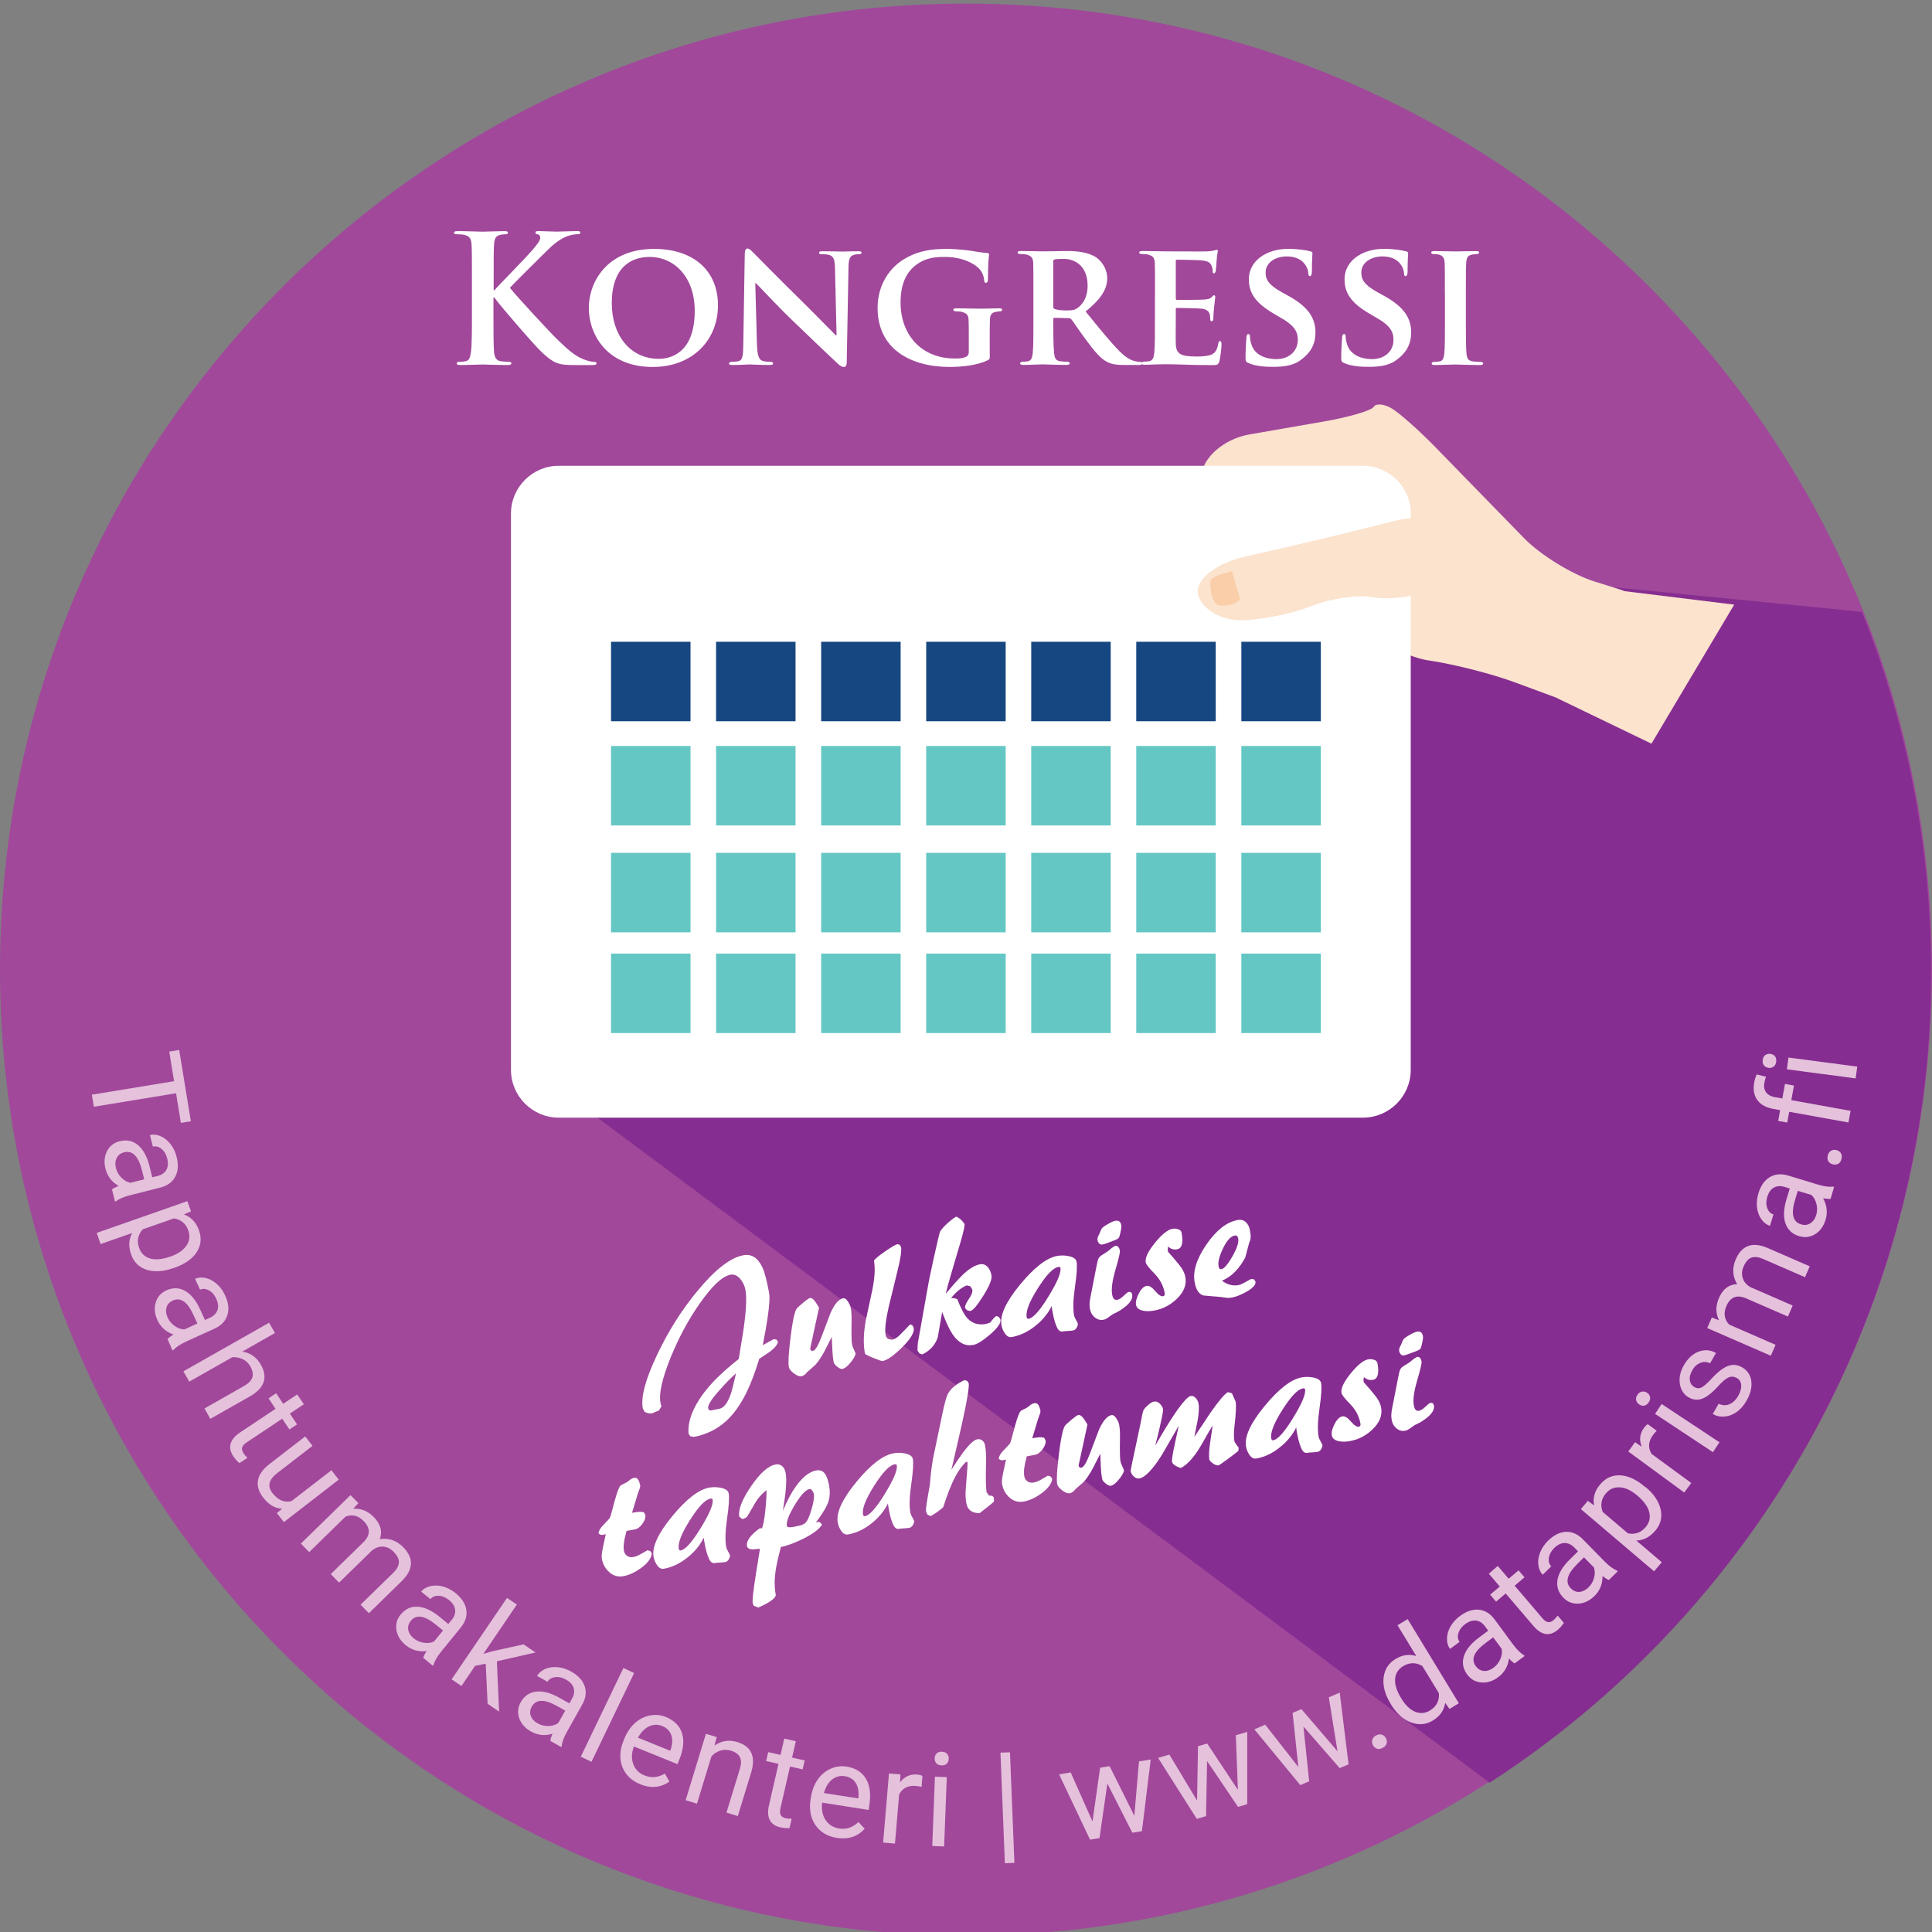 <?xml version="1.0" encoding="utf-8"?>
<!-- Generator: Adobe Illustrator 23.0.6, SVG Export Plug-In . SVG Version: 6.00 Build 0)  -->
<svg version="1.1" id="Layer_1" xmlns="http://www.w3.org/2000/svg" xmlns:xlink="http://www.w3.org/1999/xlink" x="0px" y="0px"
	 viewBox="0 0 283.46 283.46" style="enable-background:new 0 0 283.46 283.46;" xml:space="preserve">
<rect x="0" y="0" width="283.46" height="283.46" fill="#808080" stroke="none"/>
<style type="text/css">
	.st0{clip-path:url(#SVGID_2_);fill:#A1489B;}
	.st1{clip-path:url(#SVGID_2_);fill:#862D91;}
	.st2{clip-path:url(#SVGID_2_);fill:#FBE3CE;}
	.st3{clip-path:url(#SVGID_2_);fill:#FFFFFF;}
	.st4{clip-path:url(#SVGID_2_);fill:#E5C1DC;}
	.st5{clip-path:url(#SVGID_2_);fill:#174781;}
	.st6{clip-path:url(#SVGID_2_);fill:#64C7C4;}
	.st7{clip-path:url(#SVGID_2_);fill:#F9CEA8;}
	.st8{fill:#FFFFFF;}
</style>
<g>
	<defs>
		<rect id="SVGID_1_" x="0" y="0.53" width="283.46" height="282.93"/>
	</defs>
	<clipPath id="SVGID_2_">
		<use xlink:href="#SVGID_1_"  style="overflow:visible;"/>
	</clipPath>
	<path class="st0" d="M283.46,142.26c0,78.27-63.46,141.73-141.73,141.73S0,220.54,0,142.26S63.46,0.53,141.73,0.53
		S283.46,63.99,283.46,142.26"/>
	<path class="st1" d="M273.18,89.77l-73.88-7.31l-35.35,13.75l-74.94,66l-7.77-3.01l137.32,102.36
		c42.68-27.65,69.02-77.41,64.21-131.59C281.52,115.81,278.21,102.33,273.18,89.77"/>
	<path class="st2" d="M238.32,86.73c-0.2-0.09-0.4-0.17-0.62-0.24l-3.69-1.15c-3.31-1.03-7.99-3.9-10.41-6.39l-12.95-13.29
		c-2.42-2.49-5.33-5.07-6.46-5.74c-1.13-0.67-2.32-0.77-2.64-0.23c-0.32,0.54-3.61,1.51-7.31,2.15l-10.93,1.9
		c-3.7,0.64-6.87,3.39-7.06,6.1c-0.18,2.71,2.39,5.73,5.72,6.71l2.67,0.78c3.33,0.98,7.78,4.09,9.88,6.92l4.87,6.54
		c2.11,2.83,6.68,5.58,10.17,6.1l0.38,0.06c3.49,0.53,8.98,1.93,12.22,3.13l6.07,2.24l14.07,6.79l12.14-20.4L238.32,86.73
		L238.32,86.73z"/>
	<path class="st3" d="M199.98,163.98H81.97c-3.85,0-7-3.15-7-7V75.34c0-3.85,3.15-7,7-7h118.01c3.85,0,7,3.15,7,7v81.64
		C206.98,160.83,203.83,163.98,199.98,163.98"/>
	<polygon class="st4" points="26.54,164.75 25.83,160.4 13.77,162.38 13.48,160.61 25.54,158.63 24.83,154.29 26.29,154.05 
		28,164.51 	"/>
	<path class="st4" d="M16.43,174.5c0.17-0.15,0.5-0.31,0.98-0.5c-1.01-0.58-1.65-1.41-1.93-2.5c-0.24-0.97-0.17-1.84,0.22-2.6
		c0.39-0.76,1.01-1.25,1.86-1.46c1.03-0.26,1.92-0.07,2.69,0.57c0.76,0.64,1.33,1.67,1.68,3.08l0.41,1.64l0.78-0.19
		c0.59-0.15,1.01-0.44,1.28-0.89c0.26-0.44,0.3-1.01,0.13-1.69c-0.15-0.6-0.43-1.07-0.84-1.4c-0.41-0.33-0.83-0.44-1.26-0.33
		l-0.43-1.7c0.49-0.12,1.01-0.07,1.56,0.17c0.55,0.23,1.03,0.62,1.45,1.15c0.42,0.53,0.72,1.16,0.9,1.87
		c0.29,1.14,0.23,2.1-0.18,2.89c-0.41,0.79-1.11,1.32-2.1,1.6l-4.54,1.15c-0.91,0.23-1.6,0.52-2.07,0.89l-0.15,0.04L16.43,174.5z
		 M17.01,171.38c0.13,0.53,0.4,1,0.79,1.4s0.84,0.66,1.33,0.76l2.03-0.51l-0.33-1.32c-0.52-2.07-1.39-2.95-2.6-2.65
		c-0.53,0.13-0.9,0.41-1.11,0.84C16.9,170.33,16.87,170.82,17.01,171.38"/>
	<path class="st4" d="M25.42,186.06c-1.46,0.51-2.76,0.59-3.89,0.24c-1.13-0.36-1.89-1.1-2.29-2.25c-0.41-1.17-0.36-2.21,0.15-3.14
		l-4.63,1.62l-0.57-1.64l13.3-4.66l0.53,1.5l-1.04,0.45c1.06,0.38,1.8,1.16,2.22,2.35c0.4,1.15,0.29,2.22-0.35,3.2
		c-0.63,0.98-1.73,1.74-3.28,2.28L25.42,186.06z M25.03,184.35c1.08-0.38,1.86-0.91,2.32-1.59c0.47-0.68,0.56-1.43,0.28-2.23
		c-0.35-0.99-1.05-1.59-2.11-1.77l-4.59,1.61c-0.7,0.8-0.88,1.7-0.52,2.72c0.28,0.79,0.81,1.3,1.59,1.55
		C22.79,184.88,23.8,184.78,25.03,184.35"/>
	<path class="st4" d="M24.58,196.47c0.14-0.17,0.43-0.4,0.87-0.67c-1.1-0.39-1.88-1.09-2.35-2.11c-0.42-0.91-0.5-1.78-0.25-2.6
		c0.25-0.82,0.77-1.41,1.56-1.77c0.97-0.44,1.88-0.41,2.75,0.08c0.87,0.49,1.6,1.4,2.21,2.73l0.7,1.54l0.73-0.33
		c0.55-0.25,0.92-0.62,1.1-1.1c0.18-0.48,0.12-1.04-0.17-1.69c-0.26-0.57-0.62-0.98-1.08-1.23c-0.46-0.25-0.89-0.29-1.3-0.1
		l-0.73-1.59c0.46-0.21,0.98-0.25,1.56-0.12c0.58,0.13,1.12,0.42,1.63,0.87c0.51,0.45,0.91,1.01,1.22,1.68
		c0.49,1.07,0.6,2.03,0.34,2.87c-0.26,0.85-0.85,1.5-1.78,1.95l-4.26,1.94c-0.85,0.39-1.48,0.8-1.88,1.25l-0.14,0.06L24.58,196.47z
		 M24.59,193.3c0.23,0.5,0.57,0.91,1.03,1.24c0.46,0.33,0.94,0.5,1.44,0.51l1.9-0.87l-0.57-1.24c-0.88-1.94-1.89-2.65-3.03-2.13
		c-0.5,0.23-0.81,0.57-0.94,1.03C24.3,192.29,24.35,192.78,24.59,193.3"/>
	<path class="st4" d="M35.55,198.3c1.2,0.2,2.11,0.84,2.72,1.92c1.06,1.87,0.54,3.41-1.56,4.63l-5.85,3.32L30,206.65l5.86-3.33
		c0.63-0.37,1.02-0.78,1.17-1.24c0.14-0.46,0.04-0.99-0.3-1.6c-0.28-0.49-0.65-0.85-1.13-1.07c-0.47-0.22-0.98-0.32-1.52-0.28
		l-6.31,3.58l-0.86-1.51l12.57-7.13l0.86,1.51L35.55,198.3z"/>
	<path class="st4" d="M44.58,206.03l-2.05,1.37l1.05,1.58l-1.12,0.75l-1.05-1.58l-5.26,3.5c-0.34,0.23-0.55,0.47-0.62,0.72
		c-0.08,0.25,0,0.55,0.22,0.89c0.11,0.17,0.3,0.38,0.55,0.63l-1.17,0.78c-0.36-0.31-0.66-0.65-0.9-1.01
		c-0.43-0.65-0.56-1.27-0.39-1.85c0.17-0.59,0.62-1.12,1.34-1.61l5.25-3.5l-1.03-1.54l1.12-0.74l1.03,1.54l2.05-1.37L44.58,206.03z"
		/>
	<path class="st4" d="M41.39,221.36c-1.04-0.05-1.97-0.59-2.77-1.63c-0.66-0.86-0.92-1.7-0.77-2.54c0.15-0.84,0.71-1.63,1.69-2.39
		l5.24-4.05l1.07,1.38l-5.2,4.02c-1.22,0.95-1.45,1.91-0.68,2.9c0.81,1.05,1.75,1.45,2.8,1.19l5.86-4.53l1.07,1.38l-8.05,6.23
		L40.62,222L41.39,221.36z"/>
	<path class="st4" d="M52.58,220.54l-0.77,0.82c1.15-0.08,2.17,0.33,3.05,1.24c0.99,1.02,1.28,2.09,0.86,3.22
		c0.59-0.1,1.18-0.06,1.77,0.12c0.59,0.18,1.15,0.53,1.67,1.06c1.56,1.6,1.51,3.24-0.16,4.92l-4.88,4.77l-1.22-1.25l4.81-4.69
		c0.52-0.51,0.79-1.01,0.82-1.5c0.02-0.49-0.24-1.02-0.78-1.58c-0.45-0.46-0.96-0.71-1.54-0.75c-0.57-0.04-1.12,0.15-1.63,0.56
		l-4.83,4.72l-1.22-1.25l4.77-4.66c1.06-1.03,1.08-2.07,0.07-3.11c-0.8-0.82-1.69-1.04-2.68-0.66l-5.32,5.2l-1.22-1.25l7.28-7.11
		L52.58,220.54z"/>
	<path class="st4" d="M62.1,243.23c0.05-0.22,0.21-0.55,0.49-0.99c-1.16,0.14-2.17-0.14-3.04-0.85c-0.78-0.63-1.24-1.37-1.38-2.22
		c-0.14-0.85,0.06-1.61,0.61-2.28c0.67-0.82,1.5-1.21,2.5-1.15c0.99,0.05,2.06,0.54,3.19,1.46l1.31,1.07l0.51-0.62
		c0.38-0.47,0.55-0.96,0.49-1.47s-0.36-0.99-0.91-1.43c-0.48-0.39-0.99-0.6-1.51-0.62c-0.52-0.02-0.93,0.14-1.21,0.49l-1.36-1.1
		c0.32-0.4,0.77-0.66,1.35-0.8c0.58-0.14,1.19-0.12,1.85,0.05c0.65,0.18,1.27,0.5,1.84,0.96c0.91,0.74,1.44,1.55,1.58,2.42
		c0.15,0.88-0.1,1.72-0.72,2.53l-2.96,3.64c-0.59,0.73-0.96,1.38-1.13,1.96l-0.1,0.12L62.1,243.23z M60.69,240.37
		c0.42,0.35,0.91,0.56,1.47,0.65c0.56,0.09,1.06,0.03,1.52-0.18l1.32-1.62l-1.06-0.86c-1.65-1.34-2.88-1.53-3.66-0.56
		c-0.34,0.42-0.47,0.87-0.38,1.34C59.98,239.6,60.25,240.01,60.69,240.37"/>
	<polygon class="st4" points="71.26,244.09 69.71,244.41 67.7,247.37 66.26,246.39 74.39,234.44 75.83,235.42 70.92,242.65 
		72.32,242.25 76.82,241.26 78.57,242.45 72.9,243.74 73.23,251.13 71.54,249.98 	"/>
	<path class="st4" d="M80.75,255.43c0.01-0.23,0.11-0.58,0.31-1.06c-1.12,0.34-2.16,0.23-3.14-0.32c-0.88-0.49-1.45-1.14-1.74-1.95
		c-0.28-0.81-0.21-1.59,0.22-2.35c0.52-0.92,1.27-1.44,2.26-1.56c0.99-0.12,2.12,0.18,3.4,0.9l1.48,0.83l0.39-0.7
		c0.3-0.53,0.38-1.04,0.24-1.54c-0.14-0.49-0.52-0.91-1.14-1.26c-0.54-0.3-1.07-0.42-1.59-0.35c-0.52,0.07-0.89,0.29-1.11,0.68
		l-1.53-0.86c0.25-0.44,0.65-0.78,1.19-1.02c0.55-0.24,1.16-0.32,1.83-0.26c0.67,0.06,1.33,0.27,1.98,0.64
		c1.02,0.57,1.68,1.28,1.97,2.12c0.29,0.84,0.2,1.71-0.29,2.62l-2.29,4.08c-0.46,0.82-0.72,1.52-0.78,2.12l-0.07,0.13L80.75,255.43z
		 M78.88,252.85c0.48,0.27,1,0.4,1.56,0.39c0.56-0.01,1.05-0.15,1.47-0.44l1.02-1.82l-1.19-0.67c-1.86-1.04-3.09-1.02-3.71,0.07
		c-0.27,0.47-0.32,0.94-0.15,1.38C78.05,252.21,78.38,252.57,78.88,252.85"/>
	
		<rect x="81.99" y="250.74" transform="matrix(0.433 -0.901 0.901 0.433 -176.206 223.042)" class="st4" width="14.45" height="1.74"/>
	<path class="st4" d="M93.93,261.78c-1.28-0.52-2.15-1.36-2.61-2.52c-0.46-1.17-0.41-2.45,0.16-3.86l0.12-0.3
		c0.38-0.93,0.9-1.7,1.55-2.29c0.65-0.59,1.39-0.96,2.2-1.12c0.81-0.15,1.59-0.08,2.34,0.22c1.23,0.5,2.02,1.29,2.37,2.37
		c0.35,1.08,0.22,2.38-0.39,3.88l-0.27,0.67l-6.39-2.59c-0.35,0.94-0.39,1.8-0.1,2.58s0.83,1.34,1.64,1.66
		c0.57,0.23,1.1,0.31,1.59,0.24c0.49-0.07,0.96-0.24,1.41-0.5l0.67,1.17C96.94,262.29,95.51,262.42,93.93,261.78 M97.16,253.24
		c-0.65-0.26-1.29-0.25-1.93,0.05c-0.63,0.3-1.18,0.85-1.63,1.66l4.73,1.92l0.05-0.12c0.29-0.84,0.32-1.56,0.11-2.17
		C98.28,253.96,97.83,253.51,97.16,253.24"/>
	<path class="st4" d="M105.15,254.86l-0.32,1.24c1.03-0.71,2.14-0.88,3.34-0.51c2.06,0.63,2.74,2.11,2.05,4.43l-1.97,6.43
		l-1.66-0.51l1.97-6.44c0.21-0.7,0.21-1.27-0.01-1.7c-0.21-0.43-0.65-0.75-1.32-0.95c-0.54-0.16-1.06-0.17-1.55,0
		c-0.5,0.16-0.93,0.44-1.3,0.84l-2.12,6.94l-1.66-0.51l2.97-9.74L105.15,254.86z"/>
	<path class="st4" d="M116.76,255.47l-0.55,2.4l1.85,0.42l-0.3,1.31l-1.85-0.42l-1.41,6.16c-0.09,0.4-0.08,0.72,0.04,0.95
		c0.12,0.24,0.38,0.4,0.78,0.49c0.19,0.04,0.47,0.07,0.83,0.07l-0.31,1.37c-0.47,0.02-0.92-0.02-1.34-0.11
		c-0.76-0.17-1.28-0.53-1.56-1.08c-0.28-0.55-0.32-1.24-0.13-2.09l1.41-6.15l-1.81-0.41l0.3-1.31l1.81,0.41l0.55-2.4L116.76,255.47z
		"/>
	<path class="st4" d="M122.77,269.65c-1.36-0.21-2.4-0.83-3.12-1.86c-0.71-1.03-0.96-2.29-0.72-3.79l0.05-0.32
		c0.16-1,0.49-1.86,0.99-2.58c0.5-0.72,1.13-1.25,1.89-1.59c0.75-0.34,1.53-0.44,2.33-0.32c1.31,0.2,2.26,0.79,2.85,1.77
		c0.59,0.97,0.76,2.26,0.51,3.87l-0.11,0.72l-6.81-1.07c-0.13,1,0.03,1.84,0.49,2.54c0.46,0.7,1.12,1.11,1.97,1.25
		c0.61,0.1,1.14,0.05,1.6-0.13c0.46-0.18,0.88-0.45,1.26-0.81l0.92,0.98C125.82,269.47,124.45,269.92,122.77,269.65 M123.96,260.6
		c-0.69-0.11-1.32,0.05-1.87,0.48c-0.55,0.43-0.95,1.09-1.21,1.99l5.04,0.79l0.02-0.13c0.09-0.88-0.04-1.6-0.39-2.14
		C125.21,261.05,124.68,260.72,123.96,260.6"/>
	<path class="st4" d="M135.21,262.17c-0.26-0.07-0.54-0.11-0.85-0.14c-1.14-0.1-1.95,0.32-2.44,1.26l-0.61,7.2l-1.74-0.15
		l0.86-10.14l1.69,0.14l-0.07,1.17c0.65-0.86,1.49-1.24,2.53-1.15c0.34,0.03,0.59,0.1,0.76,0.2L135.21,262.17z"/>
	<path class="st4" d="M138.52,270.91l-1.74-0.07l0.39-10.17l1.74,0.07L138.52,270.91z M137.13,257.97c0.01-0.28,0.11-0.52,0.29-0.7
		c0.18-0.19,0.44-0.28,0.78-0.26c0.34,0.01,0.59,0.12,0.76,0.32c0.17,0.2,0.25,0.44,0.24,0.73c-0.01,0.28-0.11,0.51-0.29,0.7
		c-0.18,0.18-0.44,0.27-0.78,0.25c-0.34-0.01-0.59-0.12-0.76-0.31C137.2,258.49,137.12,258.25,137.13,257.97"/>
	
		<rect x="147.13" y="257.17" transform="matrix(0.999 -0.04 0.04 0.999 -10.485 6.12)" class="st4" width="1.4" height="16.24"/>
	<polygon class="st4" points="166.43,266.42 167.11,258.43 168.83,258.15 167.54,268.67 166.14,268.9 162.47,261.68 161.32,269.68 
		159.93,269.91 155.39,260.33 157.09,260.05 160.29,267.25 161.41,259.35 162.8,259.13 	"/>
	<polygon class="st4" points="181.62,262.6 181.32,254.59 182.99,254.1 182.99,264.7 181.64,265.1 177.1,258.38 176.95,266.46 
		175.59,266.86 169.91,257.91 171.57,257.43 175.63,264.18 175.77,256.2 177.12,255.81 	"/>
	<polygon class="st4" points="196.24,256.95 194.96,249.03 196.56,248.34 197.86,258.86 196.56,259.42 191.24,253.31 192.08,261.35 
		190.78,261.91 184.04,253.73 185.63,253.04 190.49,259.25 189.65,251.31 190.94,250.76 	"/>
	<path class="st4" d="M201.44,256.05c-0.14-0.27-0.17-0.53-0.11-0.79c0.07-0.26,0.26-0.47,0.57-0.64c0.32-0.16,0.6-0.2,0.86-0.11
		c0.26,0.09,0.46,0.27,0.59,0.54c0.13,0.26,0.16,0.51,0.09,0.77c-0.07,0.26-0.27,0.47-0.59,0.63c-0.32,0.17-0.6,0.2-0.85,0.11
		S201.58,256.3,201.44,256.05"/>
	<path class="st4" d="M204.01,249.94c-0.81-1.33-1.15-2.6-1.01-3.8c0.14-1.2,0.72-2.11,1.74-2.73c1.02-0.62,2.04-0.76,3.06-0.43
		l-2.76-4.53l1.49-0.9l7.51,12.35l-1.37,0.83l-0.64-0.89c-0.15,1.09-0.76,1.96-1.82,2.6c-1.01,0.61-2.08,0.7-3.22,0.26
		c-1.14-0.44-2.11-1.32-2.92-2.65L204.01,249.94z M205.6,249.2c0.6,0.99,1.27,1.63,2.02,1.94c0.75,0.31,1.48,0.25,2.2-0.19
		c0.94-0.57,1.38-1.42,1.29-2.53l-2.43-3.99c-0.94-0.55-1.88-0.54-2.8,0.02c-0.73,0.44-1.13,1.07-1.19,1.88
		C204.62,247.14,204.93,248.1,205.6,249.2"/>
	<path class="st4" d="M222.23,244.05c-0.2-0.1-0.48-0.34-0.83-0.72c-0.15,1.16-0.68,2.07-1.58,2.74c-0.81,0.6-1.64,0.86-2.49,0.78
		c-0.85-0.07-1.54-0.46-2.06-1.16c-0.63-0.85-0.79-1.75-0.49-2.7c0.3-0.95,1.04-1.86,2.21-2.73l1.36-1.01l-0.47-0.64
		c-0.36-0.49-0.8-0.77-1.3-0.84c-0.51-0.07-1.04,0.1-1.62,0.52c-0.5,0.37-0.82,0.8-0.98,1.31c-0.15,0.5-0.1,0.93,0.17,1.29
		l-1.41,1.04c-0.3-0.41-0.45-0.91-0.44-1.51c0.01-0.6,0.18-1.19,0.51-1.78c0.33-0.59,0.8-1.1,1.39-1.54
		c0.94-0.7,1.86-1.01,2.74-0.93c0.88,0.08,1.64,0.52,2.27,1.33l2.78,3.77c0.56,0.75,1.09,1.28,1.61,1.58l0.09,0.12L222.23,244.05z
		 M219.12,244.69c0.44-0.32,0.77-0.74,1-1.26c0.23-0.52,0.29-1.02,0.2-1.52l-1.24-1.68l-1.1,0.81c-1.71,1.27-2.2,2.4-1.46,3.41
		c0.32,0.44,0.72,0.67,1.2,0.71C218.2,245.19,218.66,245.03,219.12,244.69"/>
	<path class="st4" d="M219.75,229.75l1.6,1.88l1.45-1.23l0.87,1.02l-1.44,1.23l4.1,4.81c0.26,0.31,0.53,0.49,0.79,0.53
		c0.26,0.05,0.55-0.06,0.86-0.33c0.15-0.13,0.34-0.34,0.56-0.62l0.91,1.07c-0.27,0.39-0.57,0.73-0.89,1.01
		c-0.59,0.5-1.19,0.71-1.8,0.61c-0.6-0.1-1.19-0.48-1.75-1.14l-4.1-4.8l-1.41,1.2l-0.87-1.02l1.41-1.2l-1.6-1.88L219.75,229.75z"/>
	<path class="st4" d="M236.05,231.82c-0.21-0.07-0.52-0.27-0.93-0.59c0.01,1.17-0.38,2.14-1.18,2.93c-0.72,0.7-1.5,1.08-2.36,1.12
		c-0.86,0.05-1.59-0.24-2.2-0.86c-0.74-0.76-1.03-1.63-0.87-2.61c0.16-0.98,0.77-1.99,1.81-3.01l1.21-1.19l-0.56-0.57
		c-0.43-0.43-0.9-0.65-1.41-0.65c-0.51,0-1.02,0.24-1.53,0.74c-0.44,0.43-0.7,0.91-0.78,1.43c-0.08,0.52,0.04,0.94,0.35,1.25
		l-1.25,1.23c-0.36-0.36-0.57-0.84-0.65-1.43c-0.07-0.59,0.01-1.2,0.26-1.83c0.25-0.63,0.63-1.2,1.16-1.72
		c0.84-0.82,1.7-1.26,2.58-1.31c0.88-0.05,1.7,0.29,2.44,1l3.28,3.34c0.65,0.67,1.26,1.11,1.82,1.34l0.11,0.11L236.05,231.82z
		 M233.06,232.9c0.39-0.38,0.66-0.84,0.81-1.39c0.15-0.54,0.15-1.05-0.01-1.53l-1.46-1.49l-0.97,0.96
		c-1.52,1.49-1.84,2.69-0.97,3.58c0.38,0.39,0.81,0.57,1.29,0.53C232.21,233.51,232.66,233.3,233.06,232.9"/>
	<path class="st4" d="M241.49,218.22c1.18,1,1.9,2.08,2.16,3.24c0.26,1.15,0,2.19-0.78,3.11c-0.8,0.94-1.73,1.43-2.79,1.46
		l3.73,3.18l-1.13,1.33l-10.74-9.13l1.03-1.21l0.91,0.67c-0.21-1.11,0.09-2.14,0.91-3.1c0.79-0.93,1.77-1.37,2.93-1.31
		c1.16,0.06,2.37,0.61,3.62,1.68L241.49,218.22z M240.22,219.42c-0.88-0.74-1.72-1.15-2.55-1.2s-1.51,0.24-2.06,0.89
		c-0.68,0.8-0.84,1.71-0.47,2.71l3.7,3.15c1.04,0.21,1.91-0.1,2.61-0.92c0.54-0.63,0.72-1.35,0.53-2.16
		C241.8,221.09,241.21,220.27,240.22,219.42"/>
	<path class="st4" d="M243.07,209.92c-0.19,0.19-0.38,0.4-0.56,0.65c-0.67,0.92-0.74,1.83-0.2,2.74l5.83,4.27l-1.03,1.4l-8.21-6.02
		l1-1.37l0.97,0.67c-0.4-1-0.29-1.92,0.33-2.76c0.2-0.27,0.39-0.46,0.56-0.55L243.07,209.92z"/>
	<path class="st4" d="M240.51,206.06c-0.24-0.16-0.39-0.36-0.45-0.61c-0.07-0.25-0.01-0.52,0.18-0.8c0.19-0.28,0.41-0.44,0.67-0.48
		c0.26-0.04,0.51,0.02,0.74,0.17c0.24,0.16,0.38,0.36,0.44,0.61c0.06,0.25,0,0.52-0.19,0.8c-0.19,0.28-0.41,0.44-0.66,0.48
		C240.99,206.28,240.74,206.22,240.51,206.06 M252.28,211.61l-0.96,1.45l-8.49-5.62l0.96-1.45L252.28,211.61z"/>
	<path class="st4" d="M254.83,202.18c-0.41-0.23-0.81-0.26-1.22-0.09c-0.4,0.18-0.9,0.6-1.51,1.27c-0.6,0.67-1.15,1.16-1.63,1.48
		c-0.49,0.32-0.95,0.49-1.39,0.52c-0.44,0.03-0.88-0.08-1.31-0.33c-0.72-0.42-1.16-1.08-1.3-1.98c-0.15-0.9,0.05-1.82,0.6-2.77
		c0.58-1,1.3-1.66,2.18-1.98c0.88-0.32,1.71-0.25,2.52,0.21l-0.88,1.52c-0.41-0.24-0.87-0.27-1.37-0.09
		c-0.5,0.18-0.91,0.53-1.21,1.07c-0.32,0.55-0.45,1.05-0.38,1.49c0.06,0.45,0.28,0.78,0.67,1.01c0.36,0.21,0.72,0.22,1.07,0.04
		c0.35-0.18,0.83-0.6,1.43-1.26c0.6-0.65,1.16-1.15,1.66-1.48c0.5-0.33,0.98-0.52,1.44-0.55c0.46-0.04,0.93,0.08,1.4,0.35
		c0.79,0.46,1.24,1.14,1.35,2.04c0.11,0.9-0.12,1.86-0.7,2.86c-0.41,0.71-0.89,1.26-1.46,1.66c-0.56,0.4-1.16,0.62-1.78,0.67
		c-0.63,0.05-1.2-0.08-1.72-0.38l0.87-1.51c0.52,0.26,1.04,0.29,1.55,0.09c0.51-0.21,0.95-0.62,1.31-1.24
		c0.33-0.57,0.48-1.09,0.45-1.57C255.43,202.76,255.22,202.41,254.83,202.18"/>
	<path class="st4" d="M251.16,193.3l1.05,0.41c-0.51-1.04-0.51-2.13,0-3.29c0.57-1.31,1.46-1.98,2.66-2.01
		c-0.31-0.51-0.5-1.07-0.56-1.68c-0.06-0.62,0.06-1.27,0.35-1.95c0.89-2.05,2.43-2.62,4.61-1.71l6.25,2.72l-0.69,1.6l-6.16-2.68
		c-0.67-0.29-1.23-0.35-1.7-0.19c-0.46,0.16-0.85,0.6-1.16,1.32c-0.26,0.59-0.29,1.16-0.11,1.71c0.18,0.54,0.56,0.98,1.13,1.3
		l6.19,2.7l-0.7,1.61l-6.12-2.66c-1.36-0.59-2.32-0.22-2.9,1.11c-0.46,1.05-0.32,1.96,0.4,2.73l6.81,2.97l-0.7,1.6l-9.33-4.06
		L251.16,193.3z"/>
	<path class="st4" d="M268.58,175.89c-0.22,0.04-0.59,0.01-1.1-0.08c0.57,1.02,0.69,2.07,0.37,3.14c-0.29,0.96-0.8,1.67-1.53,2.12
		c-0.73,0.45-1.51,0.55-2.35,0.3c-1.01-0.31-1.68-0.93-2.01-1.87c-0.33-0.94-0.28-2.11,0.14-3.51l0.49-1.62l-0.77-0.23
		c-0.58-0.18-1.1-0.14-1.55,0.1c-0.45,0.24-0.78,0.7-0.98,1.38c-0.18,0.59-0.18,1.14,0,1.63c0.18,0.49,0.48,0.8,0.91,0.93
		l-0.51,1.67c-0.49-0.15-0.9-0.46-1.25-0.94c-0.35-0.48-0.57-1.06-0.65-1.73c-0.08-0.67-0.02-1.36,0.19-2.07
		c0.34-1.12,0.89-1.92,1.64-2.38c0.75-0.46,1.63-0.56,2.62-0.29l4.48,1.36c0.89,0.27,1.64,0.37,2.24,0.3l0.14,0.04L268.58,175.89z
		 M266.47,178.27c0.16-0.52,0.17-1.06,0.04-1.61c-0.13-0.55-0.38-1-0.74-1.34l-2-0.6l-0.4,1.31c-0.62,2.04-0.33,3.24,0.86,3.6
		c0.52,0.16,0.98,0.11,1.38-0.15C266.02,179.22,266.31,178.81,266.47,178.27"/>
	<path class="st4" d="M268.94,170.84c-0.29-0.07-0.52-0.21-0.67-0.43c-0.15-0.22-0.19-0.5-0.11-0.85c0.08-0.35,0.24-0.59,0.48-0.72
		c0.24-0.14,0.5-0.17,0.8-0.1c0.28,0.07,0.49,0.21,0.64,0.43c0.15,0.22,0.18,0.51,0.1,0.86c-0.08,0.35-0.24,0.59-0.47,0.72
		C269.48,170.87,269.23,170.9,268.94,170.84"/>
	<path class="st4" d="M271.2,164.69l-8.69-1.57l-0.29,1.58l-1.33-0.24l0.29-1.58l-1.03-0.19c-1.07-0.19-1.85-0.63-2.33-1.31
		c-0.48-0.68-0.63-1.54-0.44-2.59c0.07-0.4,0.19-0.78,0.37-1.15l1.36,0.34c-0.11,0.28-0.19,0.58-0.25,0.91
		c-0.1,0.56-0.01,1.01,0.26,1.38c0.27,0.36,0.71,0.6,1.32,0.71l1.06,0.19l0.39-2.14l1.32,0.24l-0.39,2.14l8.7,1.57L271.2,164.69z"/>
	<path class="st4" d="M259.48,156.67c-0.28-0.04-0.51-0.15-0.67-0.35c-0.17-0.2-0.23-0.46-0.19-0.8c0.04-0.34,0.17-0.58,0.39-0.73
		c0.22-0.15,0.46-0.21,0.74-0.17c0.28,0.04,0.5,0.15,0.67,0.35c0.16,0.2,0.22,0.47,0.18,0.8s-0.17,0.58-0.38,0.72
		C260,156.66,259.76,156.71,259.48,156.67 M272.49,156.49l-0.23,1.73l-10.09-1.33l0.23-1.73L272.49,156.49z"/>
	<rect x="89.65" y="94.16" class="st5" width="11.66" height="11.66"/>
	<rect x="105.06" y="94.16" class="st5" width="11.66" height="11.66"/>
	<rect x="120.48" y="94.16" class="st5" width="11.66" height="11.66"/>
	<rect x="135.89" y="94.16" class="st5" width="11.66" height="11.66"/>
	<rect x="151.3" y="94.16" class="st5" width="11.66" height="11.66"/>
	<rect x="166.71" y="94.16" class="st5" width="11.66" height="11.66"/>
	<rect x="182.13" y="94.16" class="st5" width="11.66" height="11.66"/>
	<rect x="89.65" y="109.45" class="st6" width="11.66" height="11.66"/>
	<rect x="105.06" y="109.45" class="st6" width="11.66" height="11.66"/>
	<rect x="120.48" y="109.45" class="st6" width="11.66" height="11.66"/>
	<rect x="135.89" y="109.45" class="st6" width="11.66" height="11.66"/>
	<rect x="151.3" y="109.45" class="st6" width="11.66" height="11.66"/>
	<rect x="166.71" y="109.45" class="st6" width="11.66" height="11.66"/>
	<rect x="182.13" y="109.45" class="st6" width="11.66" height="11.66"/>
	<rect x="89.65" y="125.13" class="st6" width="11.66" height="11.66"/>
	<rect x="105.06" y="125.13" class="st6" width="11.66" height="11.66"/>
	<rect x="120.48" y="125.13" class="st6" width="11.66" height="11.66"/>
	<rect x="135.89" y="125.13" class="st6" width="11.66" height="11.66"/>
	<rect x="151.3" y="125.13" class="st6" width="11.66" height="11.66"/>
	<rect x="166.71" y="125.13" class="st6" width="11.66" height="11.66"/>
	<rect x="182.13" y="125.13" class="st6" width="11.66" height="11.66"/>
	<rect x="89.65" y="139.91" class="st6" width="11.66" height="11.66"/>
	<rect x="105.06" y="139.91" class="st6" width="11.66" height="11.66"/>
	<rect x="120.48" y="139.91" class="st6" width="11.66" height="11.66"/>
	<rect x="135.89" y="139.91" class="st6" width="11.66" height="11.66"/>
	<rect x="151.3" y="139.91" class="st6" width="11.66" height="11.66"/>
	<rect x="166.71" y="139.91" class="st6" width="11.66" height="11.66"/>
	<rect x="182.13" y="139.91" class="st6" width="11.66" height="11.66"/>
	<path class="st2" d="M212.67,79.95c-0.05-3.06-3.59-4.66-7.85-3.57l-0.53,0.13c-4.26,1.09-11.27,2.79-15.56,3.77l-6.16,1.41
		c-4.29,0.98-7.34,3.5-6.78,5.6s3.42,3.77,6.35,3.72c2.93-0.05,7.57-0.99,10.32-2.1c2.75-1.1,6.73-1.69,8.84-1.3
		c2.12,0.38,5.56,0.07,7.66-0.71C211.05,86.15,212.73,83.01,212.67,79.95L212.67,79.95z"/>
	<path class="st7" d="M177.56,85.44c0,0-0.02,3,1.34,3.4c0,0,2.31,0.21,3.04-0.94l-1.17-4.06
		C180.77,83.84,177.49,84.42,177.56,85.44L177.56,85.44z"/>
	<path class="st3" d="M101.82,210.82c-0.25-0.05-0.43-0.08-0.54-0.09l-0.26-0.37c-0.1-1.31,0.26-2.71,1.08-4.2
		c0.69-1.26,1.66-2.52,2.9-3.79c0.89-0.9,2.02-1.9,3.39-2.99c0.39-2.41,0.58-3.63,0.6-3.67c0.48-3.11,0.6-5.26,0.38-6.46
		c-0.11-0.57-0.34-1.08-0.7-1.54c-0.46-0.56-0.95-0.79-1.49-0.69c-1.2,0.22-2.7,1.63-4.52,4.23c-1.67,2.38-3.09,5.03-4.27,7.93
		c-1.24,3.06-1.74,5.28-1.49,6.63c0.02,0.13,0.07,0.29,0.15,0.5l-0.36,0.62c-0.35,0.14-0.69,0.29-1.03,0.44
		c-0.16,0.03-0.34,0.02-0.54-0.02c-0.2-0.05-0.39-0.12-0.55-0.22c-0.09-0.17-0.17-0.33-0.26-0.48c-0.31-1.65,0.38-4.25,2.07-7.82
		c1.65-3.49,3.63-6.64,5.96-9.44c2.58-3.13,4.82-4.87,6.72-5.22c1.22-0.23,2.15,0.38,2.81,1.81c0.31,0.68,0.63,1.9,0.96,3.65
		c0.13,0.7,0.05,1.98-0.23,3.85c-0.14,0.95-0.37,2.24-0.69,3.88l1.61-0.88l0.4,0.06l0.23,0.32c-0.1,0.44-0.49,0.92-1.15,1.43
		c-0.08,0.05-0.62,0.41-1.61,1.08c-0.6,1.96-1.22,3.62-1.88,4.96c-0.87,1.77-1.87,3.16-2.97,4.16
		C105.19,209.71,103.62,210.48,101.82,210.82 M103.9,206.63c0.05,0.25,0.21,0.35,0.5,0.3l1.15-0.24c0.66-0.12,1.23-0.87,1.69-2.23
		c0.11-0.3,0.36-1.29,0.75-2.97c-0.81,0.72-1.61,1.54-2.4,2.45C104.38,205.28,103.81,206.18,103.9,206.63"/>
	<path class="st3" d="M119.62,200.26c-0.4,0.35-0.8,0.7-1.19,1.05c-0.18,0.22-0.33,0.37-0.46,0.45c-0.12,0.08-0.26,0.13-0.4,0.16
		c-0.29,0.05-0.65-0.09-1.09-0.42c-0.44-0.33-0.69-0.64-0.74-0.93c-0.12-0.63-0.03-2.09,0.25-4.39c0.28-2.3,0.58-3.68,0.88-4.15
		c0.1-0.15,0.42-0.44,0.95-0.88c0.53-0.44,0.87-0.68,1.03-0.71c0.22-0.04,0.47,0.14,0.76,0.53c0.1,0.13,0.28,0.43,0.56,0.9
		c-0.44,2.01-0.88,4-1.3,5.99c0.05,0.27,0.18,0.38,0.4,0.34c0.34-0.06,0.75-0.73,1.24-2.01c0.44-1.19,0.9-2.39,1.36-3.59
		c0.59-1.29,1.2-2,1.83-2.12c0.23-0.04,0.46,0.11,0.69,0.45c0.23,0.35,0.37,0.66,0.43,0.95c0.1,0.52,0.14,1.18,0.12,2
		c-0.03,1.82-0.01,2.94,0.07,3.37c0.03,0.18,0.12,0.42,0.26,0.72c0.14,0.3,0.23,0.51,0.27,0.63c-0.08,0.37-0.34,0.82-0.78,1.35
		c-0.44,0.53-0.83,0.83-1.17,0.9c-0.18,0.03-0.43-0.07-0.74-0.32c-0.32-0.25-0.49-0.47-0.53-0.67c-0.11-0.57-0.17-1.18-0.2-1.82
		c-0.03-0.64-0.05-1.28-0.08-1.9c-0.35,0.7-0.7,1.39-1.06,2.09C120.48,199.15,120.02,199.83,119.62,200.26"/>
	<path class="st3" d="M132,182.63l0.2,0.33c0.1,0.54-0.07,1.7-0.52,3.5c-0.44,1.8-0.88,3.56-1.29,5.28
		c-0.45,1.99-0.6,3.37-0.45,4.14c0.02,0.13,0.05,0.22,0.09,0.27c0.04,0.06,0.12,0.15,0.23,0.28l0.58,0.14
		c0.39-0.07,0.77-0.29,1.13-0.65c0.51-0.52,1.04-1.05,1.56-1.6l0.32,0.11l0.21,0.38c0.12,0.66-0.43,1.61-1.67,2.84
		c-1.23,1.23-2.2,1.91-2.9,2.04c-0.11,0.02-0.56-0.13-1.36-0.46c-0.8-0.32-1.21-0.54-1.23-0.65c-0.25-1.34-0.21-2.93,0.11-4.77
		c0.33-1.52,0.66-3.05,0.98-4.57c0.36-1.77,0.43-3.19,0.24-4.26c0.09-0.22,0.59-0.65,1.51-1.29c0.92-0.64,1.56-1.03,1.92-1.15
		L132,182.63z"/>
	<path class="st3" d="M135.33,198.72l-0.44-0.14l-0.28-0.45c0.01-0.34,0.02-0.6,0.03-0.79c0.01-0.19,0.05-0.48,0.13-0.88l1.37-7.7
		c0.08-0.55,0.38-1.99,0.89-4.32c0.51-2.32,0.82-3.58,0.91-3.76c0.2-0.33,0.55-0.73,1.04-1.18c0.5-0.45,0.94-0.79,1.33-1.01
		c0.24,0.12,0.46,0.26,0.65,0.43c0.19,0.17,0.37,0.39,0.56,0.67c0.02,0.33-0.16,1.17-0.56,2.53c-0.39,1.36-0.8,2.73-1.21,4.1
		c-0.5,1.68-0.83,2.88-1,3.6c0.94-1.12,1.69-1.96,2.25-2.53c1.01-1.04,1.93-1.63,2.75-1.79c0.46-0.09,0.86,0.05,1.19,0.42
		c0.26,0.3,0.44,0.71,0.53,1.21c0.1,0.54-0.29,1.52-1.19,2.96c-0.89,1.43-1.53,2.19-1.93,2.26c-0.1-0.02-0.19-0.04-0.27-0.06
		c-0.09-0.02-0.16-0.04-0.22-0.07l-0.29-0.36c0.01-0.32,0.22-0.75,0.6-1.31c0.39-0.55,0.55-1.01,0.48-1.37l-0.31-0.47l-0.52-0.12
		c-0.45,0.2-0.85,0.45-1.22,0.76c-0.37,0.31-0.73,0.68-1.07,1.11c0.36-0.03,0.67,0.03,0.92,0.16c0.53,1.34,1,2.25,1.43,2.73
		c0.71,0.81,1.65,1.11,2.83,0.89l0.55-0.19c0.19-0.24,0.34-0.41,0.43-0.52c0.18-0.22,0.35-0.37,0.5-0.45l0.36,0.13
		c0.08,0.13,0.16,0.27,0.24,0.4c0.09,0.5-0.43,1.24-1.56,2.21c-1.05,0.9-1.87,1.4-2.44,1.51c-1.15,0.21-2.15-0.3-3-1.52
		c-0.48-0.71-1-1.81-1.56-3.32c-0.21,1.24-0.43,2.48-0.64,3.7C137.24,197.29,136.49,198.14,135.33,198.72"/>
	<path class="st3" d="M148.46,196.17c-0.38,0.07-0.7-0.09-0.98-0.47c-0.28-0.38-0.46-0.8-0.54-1.25c-0.27-1.45,0.63-3.43,2.71-5.96
		c2.08-2.52,3.89-3.93,5.45-4.22c0.52-0.1,1.06-0.09,1.61,0.01c0.75,0.14,1.16,0.41,1.24,0.83c0.11,0.61,0.04,1.83-0.23,3.68
		c-0.27,1.85-0.31,3.25-0.13,4.22c0.03,0.16,0.12,0.37,0.27,0.63c0.15,0.26,0.25,0.46,0.29,0.6c-0.02,0.21-0.09,0.41-0.22,0.61
		c-0.13,0.2-0.29,0.32-0.49,0.35c-0.16,0.03-0.42,0.06-0.79,0.08c-0.37,0.02-0.61,0.04-0.74,0.07c-0.36,0.07-0.65-0.17-0.88-0.7
		c-0.23-0.53-0.41-1.18-0.56-1.95c-0.04-0.21-0.08-0.41-0.11-0.59c-0.03-0.18-0.05-0.34-0.06-0.49c-0.55,1.12-1.36,2.1-2.44,2.95
		C150.79,195.41,149.65,195.95,148.46,196.17 M150.63,193.24c0.04,0.2,0.13,0.28,0.3,0.25c0.68-0.13,1.66-1.23,2.93-3.32
		c1.28-2.09,1.85-3.47,1.73-4.15c-0.02-0.12-0.13-0.17-0.33-0.13c-0.77,0.14-1.77,1.19-3.01,3.16
		C151.01,191,150.48,192.4,150.63,193.24"/>
	<path class="st3" d="M164.31,183.5c0.04,0.23-0.17,1.16-0.65,2.79c-0.47,1.63-0.64,2.85-0.48,3.67c0.05,0.27,0.13,0.47,0.25,0.6
		c0.12,0.14,0.29,0.18,0.52,0.14c0.25-0.05,0.56-0.24,0.92-0.59c0.36-0.35,0.6-0.53,0.7-0.55c0.3-0.06,0.49,0.07,0.54,0.37
		c0.1,0.52-0.19,1.07-0.86,1.66c-0.53,0.45-1.1,0.82-1.71,1.1c-0.19,0.07-0.45,0.24-0.78,0.49c-0.33,0.26-0.62,0.41-0.85,0.45
		c-0.47,0.09-0.89-0.03-1.27-0.33c-0.38-0.31-0.62-0.71-0.71-1.19c-0.06-0.31-0.08-0.58-0.07-0.82c0.01-0.24,0.05-0.54,0.11-0.88
		l0.94-4.79c0.09-0.5,0.19-0.84,0.29-1.03c0.11-0.19,0.35-0.39,0.73-0.61c0.38-0.22,0.72-0.46,1-0.72c0.03-0.04,0.14-0.13,0.34-0.26
		c0.2-0.13,0.31-0.2,0.32-0.2c0.2-0.04,0.35,0.01,0.46,0.14C164.19,183.09,164.27,183.27,164.31,183.5 M161.02,181.95
		c-0.02-0.13-0.01-0.27,0.05-0.43c0.06-0.16,0.12-0.31,0.21-0.45l0.29-0.69c0.06-0.18,0.35-0.42,0.88-0.73
		c0.53-0.31,0.92-0.49,1.19-0.54c0.48-0.09,0.77,0.13,0.87,0.64c0.03,0.14,0.02,0.33-0.02,0.55c-0.04,0.22-0.07,0.38-0.09,0.48
		c-0.09,0.42-0.17,0.7-0.25,0.82c-0.08,0.13-0.31,0.26-0.69,0.4c-0.38,0.14-0.72,0.27-1.01,0.38c-0.29,0.11-0.53,0.18-0.71,0.21
		c-0.2,0.04-0.35-0.01-0.47-0.15C161.14,182.31,161.06,182.15,161.02,181.95"/>
	<path class="st3" d="M171.36,183.64c0.61,0.68,1.16,1.33,1.65,1.93c0.49,0.6,0.79,1.19,0.9,1.76c0.22,1.16-0.21,2.25-1.28,3.26
		c-0.94,0.9-2.03,1.46-3.27,1.69c-0.57,0.11-1.09,0.12-1.55,0.04c-0.67-0.12-1.05-0.41-1.13-0.87c-0.08-0.43,0.05-0.98,0.4-1.66
		c0.35-0.68,0.73-1.05,1.14-1.13c0.36-0.07,0.78,0.18,1.26,0.75c0.48,0.57,0.87,0.82,1.16,0.77c0.21-0.04,0.3-0.2,0.24-0.49
		c-0.2-1.07-0.7-2.02-1.5-2.83c-0.8-0.81-1.23-1.36-1.28-1.65c-0.12-0.64,0.33-1.59,1.34-2.85c1.02-1.25,1.87-1.94,2.57-2.07
		c0.27-0.05,0.55-0.03,0.84,0.06c0.3,0.09,0.47,0.27,0.51,0.52c0.1,0.56,0.14,1.02,0.09,1.4c-0.05,0.6-0.3,0.94-0.73,1.02
		c-0.27,0.05-0.5,0.04-0.7-0.02c-0.2-0.06-0.42-0.19-0.65-0.37C171.33,183.18,171.32,183.42,171.36,183.64"/>
	<path class="st3" d="M181.69,188.55c0.23-0.04,0.47-0.13,0.72-0.27c0.74-0.41,1.12-0.63,1.16-0.63l0.43,0.06l0.2,0.32
		c0.08,0.45-0.36,0.95-1.33,1.5c-0.79,0.44-1.48,0.72-2.07,0.83c-0.27,0.05-0.46,0.07-0.58,0.07c-0.12-0.01-0.53-0.05-1.24-0.15
		c-0.81-0.07-1.62-0.14-2.43-0.21c-0.65-0.2-1.07-0.84-1.27-1.93c-0.3-1.59,0.28-3.44,1.72-5.54c1.44-2.1,2.97-3.3,4.58-3.6
		c0.47-0.09,0.86,0.01,1.18,0.29c0.32,0.28,0.53,0.68,0.62,1.18c0.09,0.48,0.13,0.85,0.11,1.1c-0.02,0.25-0.09,0.5-0.21,0.75
		c-0.2,0.72-0.39,1.44-0.57,2.16c-0.41,0.78-0.89,1.46-1.45,2.05c-0.56,0.59-1.21,1.04-1.97,1.37
		C180.05,188.48,180.85,188.7,181.69,188.55 M178.79,185.81c0.06,0.31,0.19,0.44,0.41,0.4c0.41-0.08,0.95-0.7,1.62-1.88
		s0.95-2.05,0.85-2.6c-0.07-0.36-0.23-0.51-0.5-0.46c-0.61,0.11-1.18,0.74-1.73,1.89C178.89,184.3,178.67,185.18,178.79,185.81"/>
	<path class="st3" d="M91.54,227.51c0.06,0.34,0.22,0.6,0.48,0.77c0.25,0.17,0.56,0.23,0.92,0.16c0.32-0.06,0.68-0.2,1.06-0.42
		c0.65-0.38,0.99-0.57,1-0.57l0.41,0.12l0.23,0.35c-0.1,0.74-0.64,1.46-1.62,2.16c-0.87,0.62-1.71,1.01-2.53,1.17
		c-0.79,0.15-1.48-0.04-2.07-0.56c-0.6-0.52-0.97-1.19-1.12-2.01c-0.06-0.31,0-0.88,0.18-1.73c0.13-0.61,0.26-1.23,0.4-1.85
		c-0.18,0.03-0.36,0.07-0.54,0.1c-0.22,0-0.39-0.08-0.52-0.24c0.03-0.36,0.25-0.75,0.67-1.18c0.58-0.59,0.89-0.94,0.96-1.05
		c0.06-0.11,0.12-0.25,0.16-0.4c0.04-0.16,0.08-0.27,0.1-0.35c0.17-0.66,0.34-1.29,0.51-1.9c0.35-1.23,0.62-1.94,0.83-2.13
		c0.07-0.05,0.23-0.13,0.49-0.26c0.26-0.12,0.46-0.23,0.59-0.33c0.24-0.19,0.38-0.3,0.41-0.33c0.17-0.1,0.33-0.17,0.49-0.2
		c0.27-0.05,0.47,0.04,0.6,0.26c0.13,0.22,0.23,0.51,0.3,0.85c0.02,0.11-0.01,0.28-0.1,0.52c-0.09,0.24-0.17,0.46-0.24,0.65
		l-0.86,2.85c0.38-0.07,0.7-0.12,0.96-0.14c0.26-0.02,0.52,0,0.78,0.06l0.21,0.38c0.07,0.38-0.07,0.8-0.41,1.29
		c-0.35,0.48-0.71,0.76-1.08,0.83l-1.26,0.23c-0.2,0.72-0.33,1.31-0.38,1.76C91.48,226.82,91.48,227.2,91.54,227.51"/>
	<path class="st3" d="M97.42,230.16c-0.38,0.07-0.7-0.09-0.98-0.47c-0.28-0.38-0.45-0.8-0.54-1.25c-0.27-1.45,0.63-3.43,2.71-5.96
		c2.07-2.52,3.89-3.93,5.45-4.22c0.52-0.09,1.06-0.09,1.61,0.01c0.75,0.14,1.16,0.41,1.24,0.82c0.11,0.61,0.04,1.84-0.23,3.68
		c-0.27,1.85-0.31,3.25-0.13,4.22c0.03,0.16,0.12,0.37,0.27,0.63c0.15,0.26,0.25,0.46,0.29,0.6c-0.02,0.21-0.09,0.41-0.22,0.61
		c-0.13,0.2-0.29,0.32-0.49,0.35c-0.16,0.03-0.42,0.06-0.79,0.08c-0.37,0.02-0.61,0.04-0.74,0.07c-0.36,0.07-0.65-0.17-0.88-0.7
		c-0.23-0.53-0.42-1.18-0.56-1.95c-0.04-0.21-0.08-0.41-0.11-0.59c-0.03-0.18-0.05-0.34-0.06-0.49c-0.55,1.12-1.36,2.1-2.44,2.95
		C99.75,229.4,98.62,229.94,97.42,230.16 M99.59,227.23c0.04,0.2,0.13,0.28,0.3,0.25c0.68-0.13,1.66-1.23,2.94-3.32
		c1.28-2.09,1.85-3.47,1.73-4.15c-0.02-0.12-0.13-0.17-0.33-0.13c-0.77,0.14-1.77,1.19-3.01,3.16
		C99.98,224.99,99.44,226.39,99.59,227.23"/>
	<path class="st3" d="M113.81,233.94c0.06,0.3-0.28,0.68-1.01,1.13c-0.41,0.26-0.93,0.52-1.55,0.79l-0.66-0.27l-0.15-0.33
		c-0.08-0.41,0.07-1.81,0.45-4.21c0.38-2.39,0.58-3.67,0.61-3.82c-0.36,0.03-0.73,0.06-1.09,0.09c-0.49-0.02-0.76-0.18-0.81-0.49
		c-0.08-0.45,0.12-0.95,0.61-1.5c0.26-0.31,0.69-0.68,1.29-1.13l0.26,0.06c0.2-0.31,0.38-1.21,0.53-2.68
		c0.13-1.21,0.18-2.19,0.17-2.95c-0.73,0.58-1.28,1.21-1.67,1.89c-0.74,1.29-1.14,1.96-1.18,2.01c-0.04,0.05-0.13,0.12-0.27,0.19
		c-0.14,0.07-0.27,0.13-0.41,0.17l-0.46-0.36c-0.19-1,0.38-2.48,1.7-4.43c1.32-1.95,2.53-3.03,3.62-3.23
		c0.39-0.07,0.72,0.01,0.98,0.25c0.26,0.24,0.42,0.57,0.5,0.98c0.12,0.63,0.11,1.55-0.01,2.78c-0.05,0.51-0.19,1.44-0.4,2.8
		c0.6-1.45,1.22-2.63,1.87-3.54c0.98-1.4,1.99-2.2,3.03-2.4c0.59-0.11,1.05,0.1,1.37,0.63c0.21,0.35,0.39,0.89,0.52,1.62
		c0.15,0.81,0.12,1.56-0.08,2.25c-0.2,0.7-0.82,1.74-1.86,3.14l0.34-0.09c0.07-0.03,0.17,0.01,0.3,0.11
		c0.13,0.1,0.21,0.21,0.25,0.31c-0.42,0.65-1.29,1.31-2.63,1.99c-1.34,0.67-2.47,1.1-3.4,1.27c-0.43,1.69-0.68,2.85-0.77,3.47
		C113.61,231.71,113.61,232.87,113.81,233.94 M118.11,223.48c0.31-0.24,0.62-0.9,0.94-1.98c0.32-1.08,0.44-1.83,0.36-2.26
		c-0.03-0.18-0.11-0.36-0.24-0.54c-0.13-0.18-0.26-0.26-0.4-0.23c-0.57,0.11-1.3,0.89-2.17,2.35c-0.88,1.46-1.26,2.47-1.15,3.05
		c0.02,0.13,0.13,0.19,0.32,0.21c0.19,0.01,0.45-0.02,0.79-0.08c0.44-0.1,0.7-0.16,0.77-0.17
		C117.62,223.77,117.88,223.65,118.11,223.48"/>
	<path class="st3" d="M124.44,225.13c-0.38,0.07-0.7-0.09-0.98-0.47c-0.28-0.38-0.45-0.8-0.54-1.25c-0.27-1.45,0.63-3.43,2.71-5.96
		c2.07-2.53,3.89-3.93,5.45-4.22c0.52-0.1,1.06-0.1,1.61,0c0.75,0.14,1.16,0.41,1.24,0.83c0.11,0.61,0.04,1.83-0.23,3.68
		c-0.27,1.85-0.31,3.25-0.13,4.22c0.03,0.16,0.12,0.37,0.27,0.63c0.15,0.26,0.25,0.46,0.29,0.6c-0.02,0.21-0.09,0.41-0.22,0.61
		c-0.13,0.2-0.29,0.32-0.49,0.36c-0.16,0.03-0.42,0.06-0.79,0.08c-0.37,0.02-0.61,0.04-0.74,0.07c-0.36,0.07-0.65-0.17-0.88-0.7
		c-0.23-0.53-0.41-1.18-0.56-1.95c-0.04-0.22-0.08-0.41-0.11-0.59s-0.05-0.34-0.06-0.49c-0.55,1.12-1.36,2.1-2.44,2.95
		C126.78,224.38,125.64,224.91,124.44,225.13 M126.62,222.2c0.04,0.2,0.13,0.28,0.3,0.25c0.68-0.13,1.66-1.23,2.93-3.32
		c1.28-2.09,1.85-3.47,1.73-4.15c-0.02-0.12-0.13-0.17-0.33-0.13c-0.77,0.14-1.77,1.2-3.01,3.16
		C127,219.96,126.46,221.36,126.62,222.2"/>
	<path class="st3" d="M143.39,211.17c0.29-0.05,0.53,0.01,0.74,0.18c0.21,0.18,0.34,0.4,0.39,0.69c0.13,0.68,0.18,1.54,0.15,2.58
		c-0.06,2.27-0.03,3.71,0.08,4.32l0.37,0.49l0.45,0.03l0.24,0.23l0.03,0.61c-0.04,0.06-0.38,0.34-1,0.84
		c-0.62,0.49-0.99,0.78-1.1,0.86c-1.13,0.02-1.78-0.46-1.96-1.44c-0.12-0.65-0.15-1.38-0.08-2.21c0.19-2.33,0.28-3.59,0.27-3.77
		l-0.19-0.13c-0.73,0.65-1.42,1.69-2.06,3.1c-0.42,0.93-0.86,2.12-1.33,3.58c-0.57,0.51-1.18,0.95-1.84,1.31l-0.48-0.21l-0.19-0.44
		c-0.04-0.23-0.01-0.66,0.09-1.29c0.15-0.9,0.3-1.81,0.47-2.73c0.07-1.2,0.23-2.49,0.47-3.86c0.07-0.35,0.51-2.48,1.34-6.41
		c0.33-1.6,0.61-2.6,0.83-3.01c0.41-0.76,1.22-1.43,2.43-2.01l0.38,0.12c0.14,0.14,0.22,0.27,0.24,0.37
		c0.07,0.38-0.09,1.52-0.47,3.45c-0.23,1.17-0.62,2.97-1.19,5.41c-0.3,1.28-0.59,2.54-0.88,3.8c0.69-1.07,1.25-1.9,1.68-2.48
		C142.18,211.93,142.89,211.26,143.39,211.17"/>
	<path class="st3" d="M150.28,216.58c0.06,0.34,0.22,0.6,0.48,0.77c0.25,0.17,0.56,0.23,0.92,0.16c0.32-0.06,0.68-0.2,1.06-0.42
		c0.65-0.38,0.99-0.57,1-0.58l0.41,0.12l0.23,0.35c-0.1,0.74-0.65,1.46-1.63,2.16c-0.87,0.62-1.71,1.01-2.53,1.16
		c-0.79,0.15-1.48-0.04-2.08-0.56c-0.6-0.52-0.97-1.19-1.12-2.01c-0.06-0.31,0-0.88,0.18-1.73c0.13-0.61,0.26-1.23,0.4-1.85
		c-0.18,0.03-0.36,0.07-0.54,0.1c-0.22,0-0.39-0.07-0.52-0.24c0.03-0.36,0.25-0.75,0.67-1.18c0.57-0.59,0.89-0.94,0.96-1.05
		c0.06-0.11,0.12-0.25,0.16-0.4c0.04-0.16,0.08-0.27,0.1-0.35c0.17-0.66,0.34-1.29,0.51-1.9c0.35-1.23,0.62-1.94,0.83-2.13
		c0.07-0.05,0.23-0.13,0.49-0.26c0.26-0.12,0.46-0.23,0.59-0.33c0.24-0.19,0.38-0.3,0.41-0.33c0.17-0.11,0.33-0.17,0.49-0.2
		c0.27-0.05,0.47,0.04,0.6,0.26c0.13,0.22,0.24,0.51,0.3,0.85c0.02,0.11-0.01,0.28-0.1,0.52c-0.08,0.24-0.16,0.46-0.24,0.66
		l-0.86,2.85c0.38-0.07,0.69-0.12,0.96-0.14c0.26-0.02,0.52,0,0.78,0.06l0.21,0.38c0.07,0.38-0.07,0.8-0.41,1.28
		c-0.35,0.48-0.71,0.76-1.08,0.83l-1.26,0.24c-0.2,0.72-0.32,1.31-0.38,1.76C150.22,215.9,150.23,216.28,150.28,216.58"/>
	<path class="st3" d="M158.99,217.43c-0.4,0.35-0.8,0.7-1.19,1.05c-0.18,0.22-0.33,0.37-0.46,0.45c-0.12,0.08-0.26,0.13-0.4,0.16
		c-0.29,0.05-0.65-0.09-1.09-0.42c-0.44-0.34-0.69-0.65-0.74-0.93c-0.12-0.63-0.03-2.09,0.25-4.39c0.28-2.3,0.58-3.68,0.88-4.15
		c0.1-0.15,0.42-0.44,0.95-0.89c0.53-0.44,0.87-0.68,1.04-0.71c0.21-0.04,0.47,0.14,0.76,0.52c0.1,0.13,0.28,0.43,0.56,0.89
		c-0.44,2.01-0.88,4.01-1.3,5.99c0.05,0.27,0.18,0.38,0.4,0.34c0.34-0.06,0.75-0.73,1.24-2.01c0.45-1.19,0.9-2.39,1.36-3.59
		c0.59-1.29,1.2-2,1.83-2.12c0.23-0.04,0.46,0.11,0.69,0.45c0.23,0.35,0.37,0.66,0.43,0.95c0.1,0.52,0.14,1.19,0.12,2
		c-0.03,1.82-0.01,2.94,0.07,3.37c0.03,0.18,0.12,0.42,0.26,0.72c0.14,0.3,0.23,0.51,0.27,0.63c-0.08,0.37-0.34,0.82-0.78,1.35
		c-0.44,0.53-0.83,0.83-1.16,0.9c-0.18,0.03-0.43-0.07-0.74-0.32c-0.32-0.24-0.49-0.47-0.53-0.66c-0.11-0.57-0.17-1.18-0.2-1.82
		c-0.03-0.64-0.05-1.28-0.08-1.9c-0.35,0.7-0.7,1.39-1.06,2.08C159.85,216.33,159.39,217.01,158.99,217.43"/>
	<path class="st3" d="M174.69,204.82c0.27-0.05,0.51,0.04,0.73,0.28c0.22,0.24,0.36,0.51,0.42,0.81c0.11,0.57,0.06,1.39-0.12,2.47
		c-0.16,0.83-0.32,1.64-0.49,2.45c0.78-1.18,1.57-2.36,2.36-3.55c1.23-1.76,2.09-2.77,2.57-3.03l0.59,0.17l0.54,1.23
		c0.1,0.56,0.05,1.75-0.17,3.59c-0.1,0.93-0.11,1.64-0.02,2.14c0.03,0.16,0.12,0.34,0.27,0.53c0.24,0.32,0.37,0.5,0.37,0.51
		l-0.05,0.45c-0.17,0.16-0.68,0.55-1.52,1.17c-0.84,0.62-1.29,0.93-1.36,0.95c-0.21,0.04-0.46-0.03-0.75-0.21
		c-0.28-0.18-0.49-0.38-0.62-0.59c-0.1-0.52-0.06-1.34,0.1-2.46c0.12-0.85,0.25-1.71,0.38-2.57c-0.25,0.36-0.74,1.2-1.48,2.52
		c-1.07,1.92-2.13,3.15-3.17,3.7c-0.25-0.05-0.52-0.16-0.81-0.33c-0.29-0.18-0.46-0.37-0.5-0.59c-0.05-0.29,0.1-1.23,0.45-2.82
		c0.35-1.59,0.53-2.42,0.54-2.47c-0.83,1.43-1.64,2.85-2.46,4.26c-1.36,2.16-2.46,3.32-3.32,3.48c-0.29,0.05-0.56-0.04-0.82-0.28
		c-0.26-0.24-0.41-0.51-0.47-0.82c-0.01-0.05,0.25-1.33,0.79-3.82c0.54-2.5,0.82-3.88,0.87-4.16s0.09-0.52,0.16-0.72
		c0.06-0.21,0.16-0.38,0.28-0.51c0.2-0.22,0.42-0.43,0.66-0.62c0.24-0.19,0.48-0.31,0.71-0.35c0.27-0.05,0.54,0.05,0.81,0.31
		c0.27,0.26,0.43,0.53,0.48,0.81c0.04,0.21-0.14,1.16-0.53,2.85c-0.12,0.56-0.32,1.39-0.62,2.5c0.38-0.65,0.77-1.3,1.16-1.97
		c0.86-1.44,1.59-2.56,2.18-3.38C173.71,205.53,174.33,204.89,174.69,204.82"/>
	<path class="st3" d="M184.34,213.99c-0.38,0.07-0.7-0.09-0.98-0.47c-0.27-0.38-0.45-0.8-0.54-1.25c-0.27-1.45,0.63-3.43,2.71-5.96
		c2.07-2.52,3.89-3.93,5.45-4.22c0.52-0.1,1.06-0.09,1.61,0c0.75,0.14,1.16,0.41,1.24,0.83c0.11,0.61,0.04,1.83-0.23,3.68
		c-0.27,1.85-0.31,3.25-0.13,4.22c0.03,0.16,0.12,0.37,0.27,0.63c0.15,0.26,0.25,0.46,0.29,0.6c-0.02,0.21-0.09,0.41-0.22,0.61
		c-0.13,0.2-0.29,0.32-0.49,0.35c-0.16,0.03-0.42,0.06-0.79,0.08c-0.37,0.02-0.61,0.04-0.74,0.07c-0.36,0.07-0.65-0.17-0.88-0.7
		c-0.23-0.53-0.41-1.18-0.56-1.95c-0.04-0.21-0.08-0.41-0.11-0.59c-0.03-0.18-0.05-0.34-0.06-0.49c-0.55,1.12-1.36,2.1-2.44,2.95
		C186.67,213.24,185.54,213.77,184.34,213.99 M186.52,211.06c0.04,0.2,0.13,0.28,0.3,0.25c0.68-0.13,1.66-1.23,2.93-3.32
		c1.28-2.09,1.85-3.47,1.73-4.15c-0.02-0.12-0.14-0.17-0.33-0.13c-0.77,0.14-1.77,1.19-3.01,3.16
		C186.9,208.82,186.36,210.22,186.52,211.06"/>
	<path class="st3" d="M200.08,202.79c0.61,0.68,1.16,1.32,1.65,1.93c0.49,0.6,0.79,1.19,0.9,1.76c0.22,1.16-0.21,2.25-1.28,3.26
		c-0.94,0.9-2.03,1.46-3.27,1.69c-0.57,0.11-1.09,0.12-1.55,0.04c-0.67-0.12-1.05-0.41-1.13-0.87c-0.08-0.43,0.05-0.98,0.4-1.66
		c0.35-0.68,0.73-1.05,1.14-1.13c0.36-0.07,0.78,0.18,1.26,0.75c0.49,0.57,0.87,0.82,1.16,0.77c0.21-0.04,0.29-0.2,0.24-0.49
		c-0.2-1.07-0.7-2.02-1.5-2.83c-0.8-0.81-1.23-1.36-1.28-1.65c-0.12-0.64,0.33-1.59,1.35-2.85c1.02-1.25,1.87-1.95,2.57-2.07
		c0.27-0.05,0.55-0.03,0.85,0.06s0.46,0.26,0.51,0.52c0.1,0.55,0.14,1.02,0.09,1.4c-0.06,0.6-0.3,0.94-0.73,1.02
		c-0.27,0.05-0.5,0.04-0.7-0.02c-0.2-0.06-0.42-0.19-0.65-0.36C200.05,202.33,200.04,202.58,200.08,202.79"/>
	<path class="st3" d="M208.57,199.77c0.04,0.23-0.17,1.16-0.65,2.79s-0.64,2.85-0.48,3.67c0.05,0.27,0.13,0.47,0.25,0.61
		c0.12,0.14,0.29,0.18,0.53,0.14c0.25-0.05,0.56-0.24,0.92-0.59c0.36-0.35,0.6-0.53,0.7-0.55c0.3-0.06,0.48,0.07,0.54,0.37
		c0.1,0.52-0.19,1.07-0.86,1.66c-0.53,0.45-1.1,0.82-1.71,1.1c-0.19,0.07-0.45,0.24-0.78,0.49s-0.61,0.41-0.85,0.45
		c-0.47,0.09-0.89-0.02-1.27-0.33c-0.38-0.31-0.62-0.7-0.71-1.19c-0.06-0.3-0.08-0.58-0.07-0.82c0.01-0.24,0.05-0.54,0.11-0.88
		l0.94-4.79c0.09-0.5,0.19-0.84,0.29-1.03c0.11-0.19,0.35-0.39,0.74-0.61c0.38-0.22,0.72-0.46,1.01-0.71
		c0.03-0.04,0.14-0.13,0.34-0.26c0.2-0.13,0.3-0.2,0.32-0.2c0.2-0.04,0.35,0.01,0.46,0.14
		C208.45,199.36,208.53,199.54,208.57,199.77 M205.28,198.21c-0.02-0.13-0.01-0.27,0.05-0.42c0.05-0.16,0.12-0.31,0.21-0.45
		l0.29-0.69c0.06-0.18,0.35-0.42,0.88-0.73c0.53-0.31,0.92-0.49,1.19-0.54c0.48-0.09,0.77,0.13,0.87,0.64
		c0.03,0.14,0.02,0.33-0.02,0.54c-0.04,0.22-0.07,0.38-0.09,0.48c-0.09,0.42-0.17,0.7-0.25,0.82c-0.08,0.13-0.31,0.26-0.69,0.4
		c-0.38,0.15-0.72,0.27-1.01,0.38c-0.29,0.11-0.53,0.18-0.71,0.22c-0.2,0.04-0.35-0.01-0.47-0.15
		C205.4,198.58,205.32,198.41,205.28,198.21"/>
</g>
<g>
	<path class="st8" d="M72.4,42.58h0.13c0.88-0.96,4.68-4.84,5.43-5.72c0.73-0.86,1.3-1.51,1.3-1.95c0-0.29-0.1-0.47-0.36-0.52
		c-0.23-0.05-0.34-0.1-0.34-0.26c0-0.18,0.13-0.23,0.42-0.23c0.55,0,1.98,0.08,2.68,0.08c0.81,0,2.24-0.08,3.04-0.08
		c0.26,0,0.44,0.05,0.44,0.23s-0.13,0.23-0.39,0.23c-0.36,0-1.01,0.1-1.51,0.29c-0.81,0.31-1.69,0.86-2.81,1.95
		c-0.81,0.78-4.73,4.68-5.62,5.62c0.94,1.22,6.03,6.71,7.05,7.67c1.14,1.09,2.31,2.26,3.72,2.81c0.78,0.31,1.3,0.39,1.61,0.39
		c0.18,0,0.34,0.05,0.34,0.21c0,0.18-0.13,0.26-0.62,0.26h-2.26c-0.78,0-1.25,0-1.79-0.05c-1.4-0.13-2.11-0.7-3.22-1.69
		c-1.14-1.01-6.27-7.02-6.81-7.77l-0.29-0.39H72.4v2.37c0,2.39,0,4.45,0.08,5.56c0.05,0.73,0.29,1.3,0.94,1.4
		c0.36,0.05,0.94,0.1,1.27,0.1c0.21,0,0.34,0.08,0.34,0.21c0,0.18-0.21,0.26-0.49,0.26c-1.46,0-3.09-0.08-3.74-0.08
		c-0.6,0-2.24,0.08-3.28,0.08c-0.34,0-0.52-0.08-0.52-0.26c0-0.13,0.1-0.21,0.42-0.21c0.39,0,0.7-0.05,0.94-0.1
		c0.52-0.1,0.65-0.68,0.75-1.43c0.13-1.09,0.13-3.15,0.13-5.54v-4.58c0-3.95,0-4.68-0.05-5.51c-0.05-0.88-0.26-1.3-1.12-1.48
		c-0.21-0.05-0.65-0.08-1.01-0.08c-0.29,0-0.44-0.05-0.44-0.23s0.18-0.23,0.57-0.23c1.38,0,3.02,0.08,3.64,0.08s2.26-0.08,3.15-0.08
		c0.36,0,0.55,0.05,0.55,0.23s-0.16,0.23-0.36,0.23c-0.26,0-0.42,0.03-0.73,0.08c-0.7,0.13-0.91,0.57-0.96,1.48
		c-0.05,0.83-0.05,1.56-0.05,5.51V42.58z"/>
	<path class="st8" d="M86.39,45.18c0-3.77,2.65-8.66,9.59-8.66c5.77,0,9.36,3.2,9.36,8.27c0,5.07-3.69,9.05-9.59,9.05
		C89.09,53.84,86.39,49.11,86.39,45.18z M101.93,45.6c0-4.89-2.94-7.9-6.63-7.9c-2.55,0-5.54,1.35-5.54,6.81
		c0,4.55,2.6,8.14,6.92,8.14C98.29,52.64,101.93,51.89,101.93,45.6z"/>
	<path class="st8" d="M111.06,50.54c0.05,1.72,0.34,2.24,0.78,2.39c0.39,0.13,0.83,0.16,1.2,0.16c0.26,0,0.39,0.1,0.39,0.23
		c0,0.18-0.21,0.23-0.52,0.23c-1.48,0-2.55-0.08-2.96-0.08c-0.21,0-1.3,0.08-2.47,0.08c-0.31,0-0.52-0.03-0.52-0.23
		c0-0.13,0.16-0.23,0.36-0.23c0.31,0,0.73-0.03,1.04-0.1c0.6-0.16,0.68-0.75,0.7-2.68l0.21-13.1c0-0.44,0.16-0.75,0.39-0.75
		c0.29,0,0.6,0.34,0.99,0.73c0.29,0.29,3.72,3.8,7.05,7.05c1.56,1.53,4.6,4.65,4.94,4.97h0.1l-0.23-9.83
		c-0.03-1.35-0.23-1.74-0.78-1.95c-0.34-0.13-0.88-0.13-1.2-0.13c-0.29,0-0.36-0.1-0.36-0.23c0-0.18,0.23-0.21,0.57-0.21
		c1.2,0,2.42,0.05,2.91,0.05c0.26,0,1.12-0.05,2.24-0.05c0.31,0,0.52,0.03,0.52,0.21c0,0.13-0.13,0.23-0.39,0.23
		c-0.23,0-0.42,0-0.7,0.08c-0.62,0.18-0.81,0.57-0.83,1.82l-0.26,13.94c0,0.49-0.18,0.7-0.36,0.7c-0.39,0-0.7-0.23-0.94-0.47
		c-1.43-1.33-4.29-4.06-6.68-6.37c-2.5-2.39-4.91-5.07-5.36-5.46h-0.08L111.06,50.54z"/>
	<path class="st8" d="M145.22,52.07c0,0.6,0,0.62-0.29,0.78c-1.53,0.75-3.8,0.99-5.59,0.99c-5.62,0-10.58-2.55-10.58-8.66
		c0-3.54,1.9-6.01,4-7.23c2.18-1.27,4.24-1.43,6.16-1.43c1.59,0,3.59,0.26,4.06,0.36c0.47,0.08,1.27,0.21,1.82,0.23
		c0.26,0.03,0.31,0.1,0.31,0.26c0,0.26-0.16,0.86-0.16,3.64c0,0.34-0.13,0.49-0.31,0.49c-0.16,0-0.21-0.1-0.23-0.29
		c-0.05-0.49-0.18-1.2-0.78-1.82c-0.68-0.7-2.39-1.69-4.97-1.69c-1.25,0-2.83,0.03-4.42,1.3c-1.27,1.04-2.11,2.68-2.11,5.38
		c0,4.76,3.07,8.22,7.96,8.22c0.6,0,1.07,0,1.61-0.23c0.34-0.16,0.44-0.39,0.44-0.78v-2.03c0-1.09,0-1.92-0.03-2.6
		c-0.03-0.75-0.26-0.99-0.99-1.2c-0.18-0.05-0.57-0.08-0.88-0.08c-0.21,0-0.36-0.1-0.36-0.23c0-0.18,0.18-0.21,0.49-0.21
		c1.2,0,2.83,0.05,3.51,0.05c0.73,0,1.92-0.05,2.68-0.05c0.31,0,0.47,0.03,0.47,0.21c0,0.13-0.13,0.23-0.29,0.23
		c-0.18,0-0.36,0.03-0.62,0.08c-0.63,0.1-0.86,0.42-0.88,1.2c-0.03,0.68-0.03,1.56-0.03,2.65V52.07z"/>
	<path class="st8" d="M151.62,43.23c0-3.35,0-3.98-0.03-4.68c-0.05-0.75-0.26-0.99-0.99-1.2c-0.18-0.05-0.57-0.08-0.91-0.08
		c-0.23,0-0.39-0.08-0.39-0.23s0.18-0.21,0.52-0.21c1.2,0,2.65,0.05,3.12,0.05c0.78,0,2.86-0.05,3.56-0.05
		c1.46,0,3.12,0.13,4.34,0.94c0.65,0.44,1.61,1.56,1.61,3.04c0,1.64-0.94,3.09-3.17,4.89c2.03,2.5,3.64,4.5,5.02,5.88
		c1.27,1.27,2.08,1.38,2.44,1.46c0.23,0.05,0.36,0.05,0.55,0.05c0.18,0,0.29,0.13,0.29,0.23c0,0.18-0.16,0.23-0.44,0.23h-2.18
		c-1.27,0-1.9-0.13-2.5-0.44c-0.99-0.49-1.85-1.53-3.12-3.25c-0.91-1.2-1.87-2.68-2.16-3.02c-0.13-0.13-0.26-0.16-0.42-0.16
		l-2.05-0.05c-0.1,0-0.18,0.05-0.18,0.18v0.31c0,2.05,0.03,3.77,0.13,4.71c0.08,0.65,0.18,1.07,0.88,1.17
		c0.34,0.05,0.83,0.08,1.12,0.08c0.18,0,0.29,0.13,0.29,0.23c0,0.16-0.18,0.23-0.47,0.23c-1.33,0-3.22-0.08-3.56-0.08
		c-0.44,0-1.9,0.08-2.81,0.08c-0.29,0-0.44-0.08-0.44-0.23c0-0.1,0.08-0.23,0.36-0.23c0.34,0,0.6-0.03,0.81-0.08
		c0.47-0.1,0.6-0.52,0.68-1.17c0.1-0.94,0.1-2.68,0.1-4.71V43.23z M154.53,44.95c0,0.23,0.05,0.31,0.21,0.39
		c0.49,0.16,1.17,0.21,1.74,0.21c0.91,0,1.22-0.08,1.61-0.36c0.7-0.49,1.48-1.46,1.48-3.28c0-3.12-2.13-3.93-3.48-3.93
		c-0.57,0-1.12,0.03-1.35,0.08c-0.16,0.05-0.21,0.13-0.21,0.31V44.95z"/>
	<path class="st8" d="M169.46,43.23c0-3.35,0-3.98-0.03-4.68c-0.05-0.75-0.26-0.99-0.99-1.2c-0.18-0.05-0.57-0.08-0.91-0.08
		c-0.23,0-0.39-0.08-0.39-0.23s0.18-0.21,0.52-0.21c1.2,0,2.65,0.05,3.3,0.05c0.73,0,5.8,0.03,6.24,0c0.42-0.03,0.78-0.1,0.96-0.13
		c0.13-0.03,0.26-0.1,0.36-0.1c0.13,0,0.16,0.1,0.16,0.21c0,0.16-0.13,0.42-0.18,1.43c-0.03,0.23-0.08,1.2-0.13,1.46
		c-0.03,0.1-0.08,0.36-0.26,0.36c-0.16,0-0.18-0.1-0.18-0.29c0-0.16-0.03-0.55-0.16-0.81c-0.18-0.39-0.36-0.7-1.51-0.81
		c-0.39-0.05-3.12-0.1-3.59-0.1c-0.1,0-0.16,0.08-0.16,0.21v5.46c0,0.13,0.03,0.23,0.16,0.23c0.52,0,3.48,0,4-0.05
		c0.55-0.05,0.88-0.1,1.09-0.34c0.18-0.16,0.26-0.29,0.36-0.29c0.1,0,0.18,0.1,0.18,0.23s-0.05,0.49-0.18,1.61
		c-0.05,0.44-0.1,1.33-0.1,1.48c0,0.18-0.03,0.49-0.23,0.49c-0.16,0-0.21-0.08-0.21-0.18c-0.03-0.23-0.03-0.52-0.08-0.81
		c-0.13-0.44-0.42-0.78-1.27-0.86c-0.42-0.05-3.02-0.1-3.59-0.1c-0.1,0-0.13,0.1-0.13,0.23v1.77c0,0.75-0.03,2.63,0,3.28
		c0.05,1.51,0.75,1.85,3.09,1.85c0.6,0,1.56-0.03,2.16-0.29c0.57-0.26,0.83-0.73,0.99-1.64c0.05-0.23,0.1-0.34,0.26-0.34
		c0.18,0,0.21,0.29,0.21,0.52c0,0.49-0.18,2-0.31,2.44c-0.16,0.57-0.36,0.57-1.22,0.57c-1.72,0-3.09-0.03-4.21-0.08
		c-1.12-0.03-1.98-0.05-2.65-0.05c-0.26,0-0.75,0.03-1.3,0.03c-0.55,0.03-1.12,0.05-1.59,0.05c-0.29,0-0.44-0.08-0.44-0.23
		c0-0.1,0.08-0.23,0.36-0.23c0.34,0,0.6-0.03,0.81-0.08c0.47-0.1,0.6-0.52,0.68-1.17c0.1-0.94,0.1-2.68,0.1-4.71V43.23z"/>
	<path class="st8" d="M183.18,53.27c-0.36-0.16-0.44-0.26-0.44-0.75c0-1.2,0.1-2.57,0.13-2.94c0-0.34,0.1-0.57,0.29-0.57
		c0.21,0,0.23,0.21,0.23,0.36c0,0.29,0.08,0.75,0.21,1.14c0.49,1.64,2.21,2.18,3.64,2.18c1.98,0,3.17-1.25,3.17-2.81
		c0-0.96-0.23-1.92-2.26-3.12l-1.33-0.78c-2.7-1.59-3.59-3.07-3.59-5.02c0-2.7,2.6-4.45,5.77-4.45c1.48,0,2.65,0.21,3.25,0.36
		c0.21,0.05,0.31,0.13,0.31,0.29c0,0.29-0.08,0.91-0.08,2.65c0,0.47-0.1,0.7-0.29,0.7c-0.16,0-0.23-0.13-0.23-0.39
		c0-0.21-0.1-0.88-0.6-1.46c-0.34-0.42-1.07-1.04-2.55-1.04c-1.64,0-3.12,0.86-3.12,2.37c0,0.99,0.36,1.77,2.42,2.91l0.94,0.52
		c3.02,1.66,3.95,3.35,3.95,5.36c0,1.64-0.62,2.96-2.29,4.13c-1.09,0.78-2.6,0.91-3.82,0.91C185.57,53.84,184.17,53.71,183.18,53.27
		z"/>
	<path class="st8" d="M197.22,53.27c-0.36-0.16-0.44-0.26-0.44-0.75c0-1.2,0.1-2.57,0.13-2.94c0-0.34,0.1-0.57,0.29-0.57
		c0.21,0,0.23,0.21,0.23,0.36c0,0.29,0.08,0.75,0.21,1.14c0.49,1.64,2.21,2.18,3.64,2.18c1.98,0,3.17-1.25,3.17-2.81
		c0-0.96-0.23-1.92-2.26-3.12l-1.33-0.78c-2.71-1.59-3.59-3.07-3.59-5.02c0-2.7,2.6-4.45,5.77-4.45c1.48,0,2.65,0.21,3.25,0.36
		c0.21,0.05,0.31,0.13,0.31,0.29c0,0.29-0.08,0.91-0.08,2.65c0,0.47-0.1,0.7-0.29,0.7c-0.16,0-0.23-0.13-0.23-0.39
		c0-0.21-0.1-0.88-0.6-1.46c-0.34-0.42-1.07-1.04-2.55-1.04c-1.64,0-3.12,0.86-3.12,2.37c0,0.99,0.36,1.77,2.42,2.91l0.94,0.52
		c3.02,1.66,3.95,3.35,3.95,5.36c0,1.64-0.62,2.96-2.29,4.13c-1.09,0.78-2.6,0.91-3.82,0.91C199.62,53.84,198.21,53.71,197.22,53.27
		z"/>
	<path class="st8" d="M211.99,43.23c0-3.35,0-3.98-0.03-4.68c-0.05-0.75-0.29-1.01-0.78-1.17c-0.26-0.08-0.55-0.1-0.83-0.1
		c-0.23,0-0.36-0.05-0.36-0.26c0-0.13,0.18-0.18,0.55-0.18c0.86,0,2.42,0.05,3.07,0.05c0.57,0,2.05-0.05,2.94-0.05
		c0.29,0,0.47,0.05,0.47,0.18c0,0.21-0.13,0.26-0.36,0.26s-0.42,0.03-0.68,0.08c-0.62,0.1-0.81,0.42-0.86,1.2
		c-0.05,0.7-0.05,1.33-0.05,4.68v3.9c0,2.13,0,3.9,0.1,4.84c0.08,0.6,0.23,0.94,0.91,1.04c0.31,0.05,0.83,0.08,1.17,0.08
		c0.26,0,0.36,0.13,0.36,0.23c0,0.16-0.18,0.23-0.44,0.23c-1.51,0-3.07-0.08-3.69-0.08c-0.52,0-2.08,0.08-2.99,0.08
		c-0.29,0-0.44-0.08-0.44-0.23c0-0.1,0.08-0.23,0.36-0.23c0.34,0,0.6-0.03,0.81-0.08c0.47-0.1,0.6-0.42,0.68-1.07
		c0.1-0.91,0.1-2.68,0.1-4.81V43.23z"/>
</g>
</svg>
